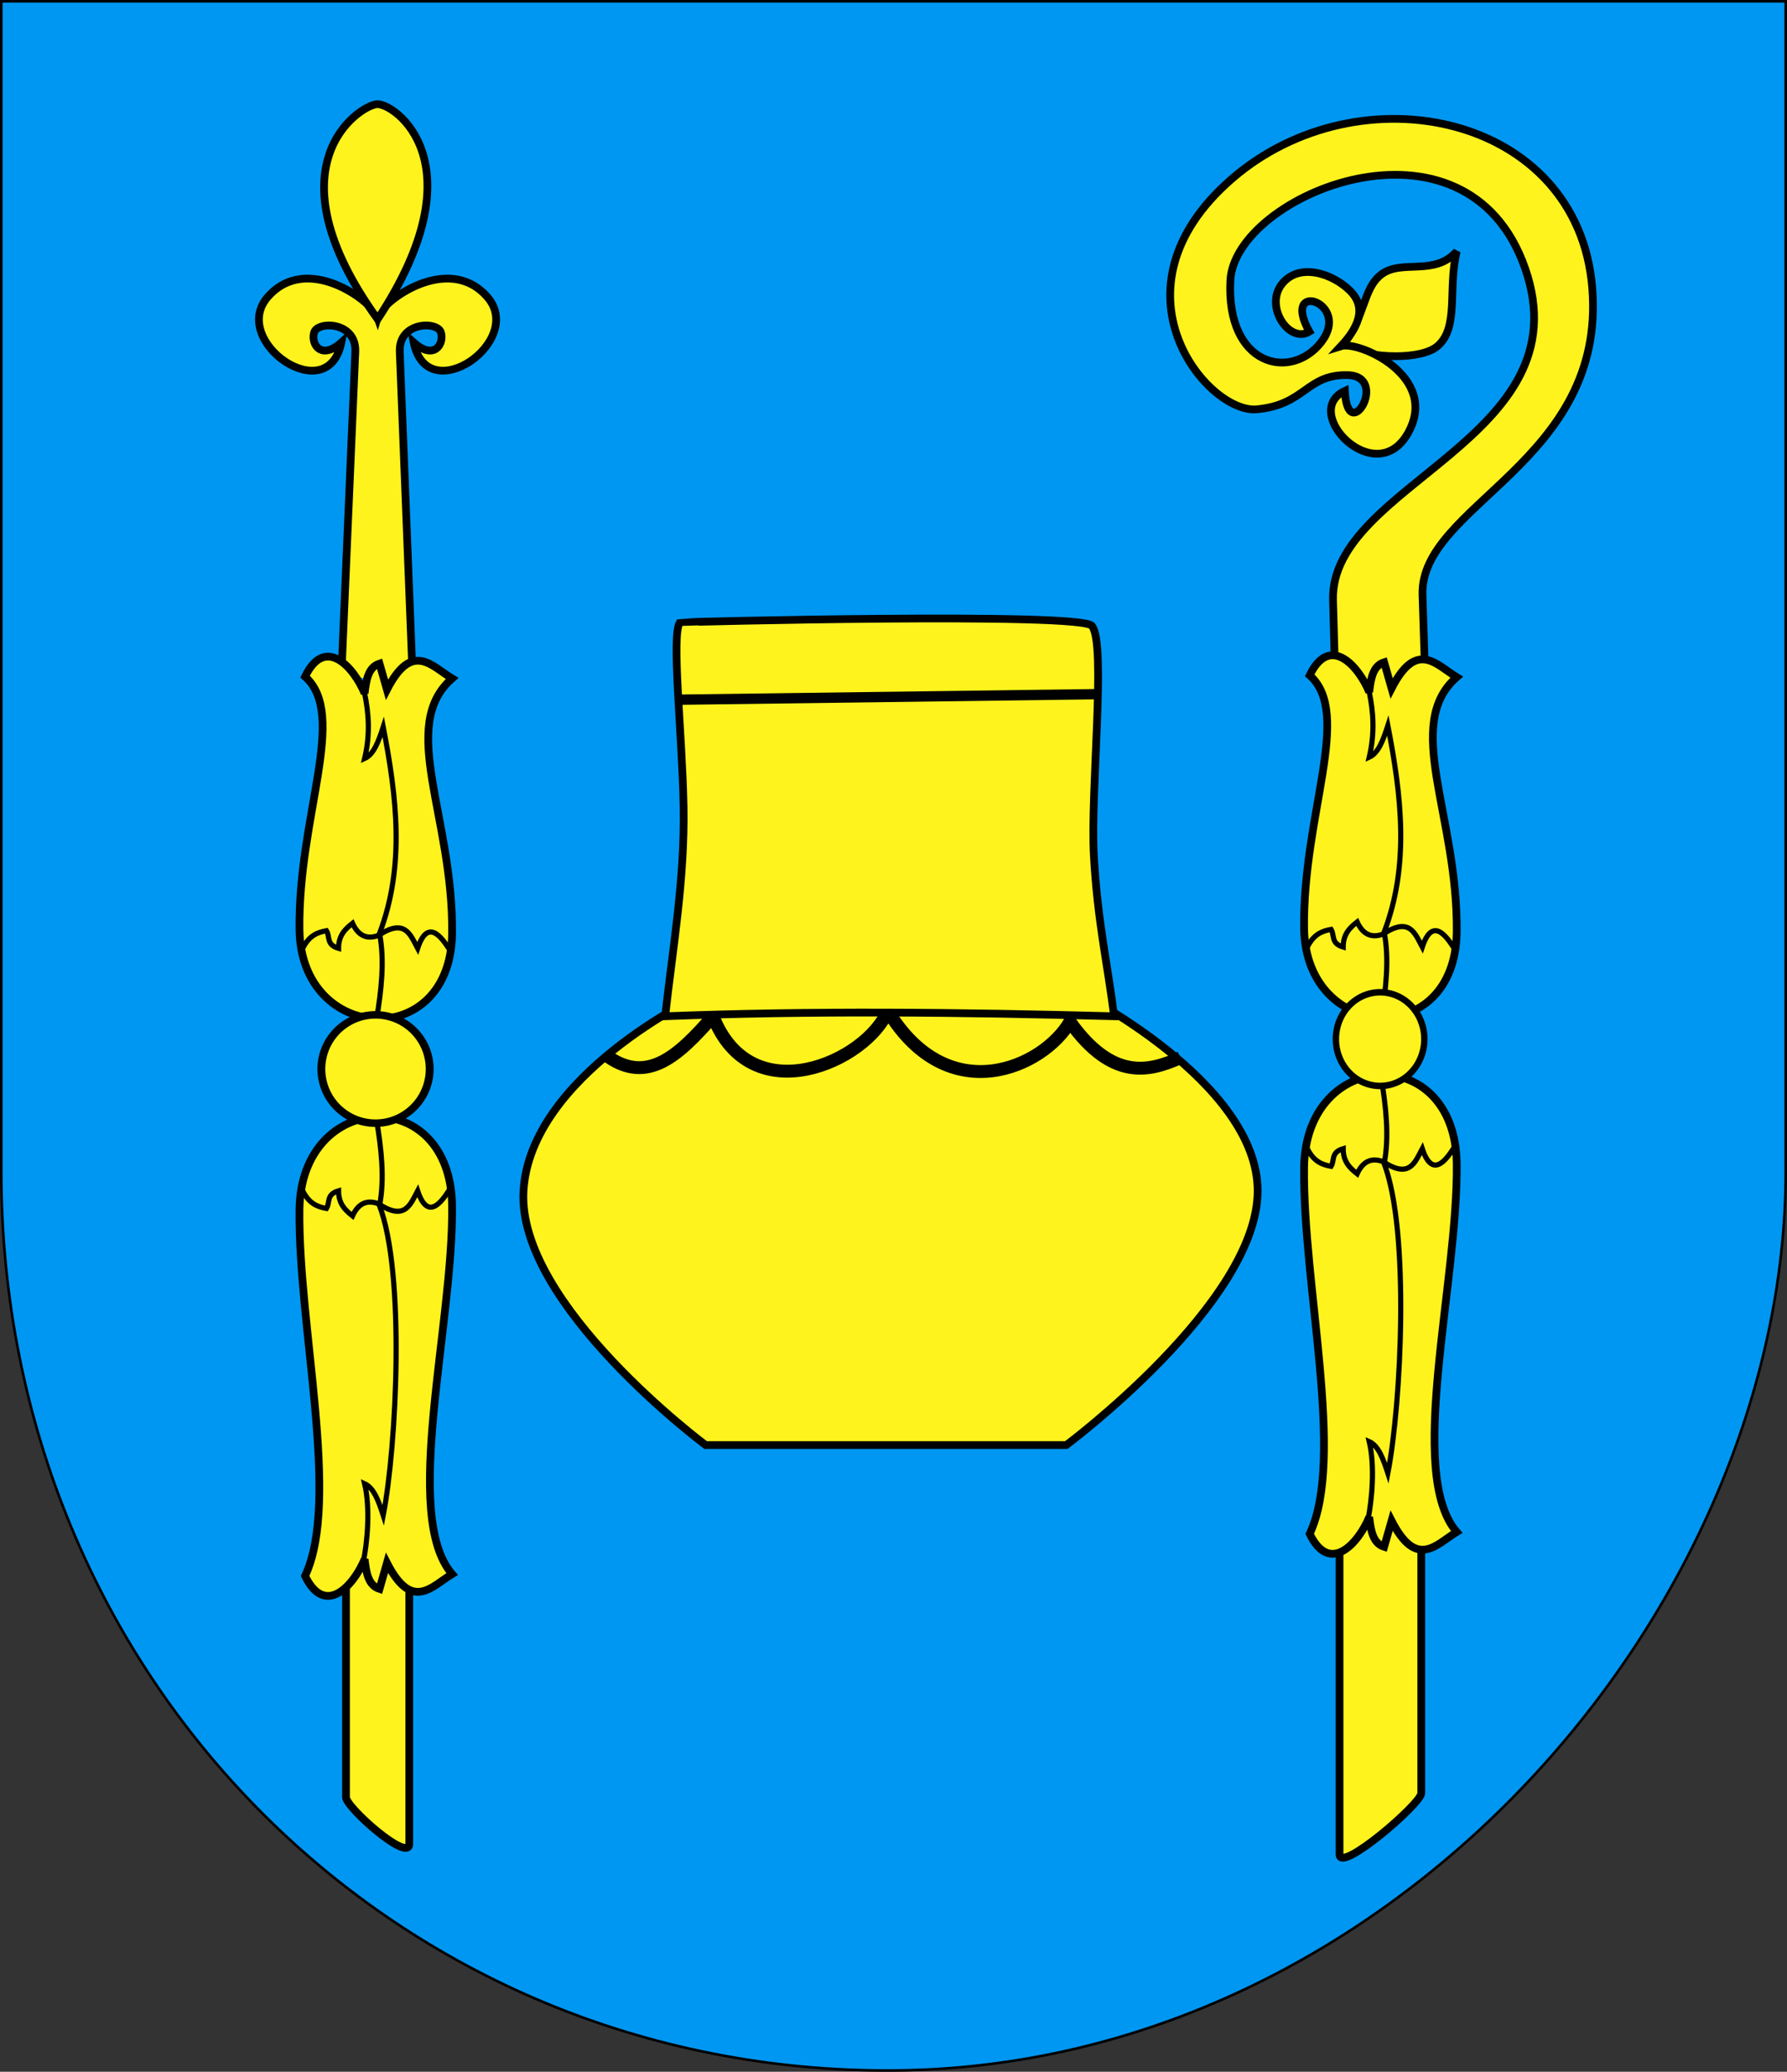 <?xml version="1.0" encoding="UTF-8" standalone="no"?>
<!-- Created with Inkscape (http://www.inkscape.org/) -->
<svg
   xmlns:svg="http://www.w3.org/2000/svg"
   xmlns="http://www.w3.org/2000/svg"
   version="1.0"
   width="693.72"
   height="804.073"
   id="svg2">
  <rect width="100%" height="100%" fill="#333333" stroke="none"/>
  <defs
     id="defs4" />
  <g
     transform="translate(-26.064,-60.803)"
     id="layer2"
     style="display:inline">
    <path
       d="M 26.564,61.303 L 719.284,61.303 L 719.284,515.463 C 719.284,683.911 567.287,863.049 372.924,864.367 C 180.606,865.672 26.564,712.469 26.564,515.463 L 26.564,61.303 z"
       id="path3627"
       style="fill:#0097f2;fill-opacity:1;fill-rule:evenodd;stroke:#000000;stroke-width:1px;stroke-linecap:butt;stroke-linejoin:miter;stroke-opacity:1" />
  </g>
  <g
     transform="translate(-26.064,-60.803)"
     id="layer3"
     style="display:inline">
    <path
       d="M 297.143,447.362 C 297.143,447.362 231.812,478.249 229.286,523.076 C 226.799,567.192 300,621.648 300,621.648 L 440,621.648 C 440,621.648 514.211,566.409 514.286,523.076 C 514.359,480.458 443.781,445.393 443.781,445.393"
       id="path3503"
       style="fill:#fef31d;fill-opacity:1;fill-rule:evenodd;stroke:#000000;stroke-width:3;stroke-linecap:butt;stroke-linejoin:miter;stroke-miterlimit:4;stroke-dasharray:none;stroke-opacity:1;display:inline" />
    <path
       d="M 262.143,470.934 C 277.424,481.543 289.437,470.666 302.857,455.219 C 317.714,493.198 362.573,472.699 370.714,453.076 C 394.298,491.986 431.223,474.967 441.429,457.362 C 457.878,480.367 472.145,476.761 484.286,471.291"
       id="path3505"
       style="fill:none;fill-rule:evenodd;stroke:#000000;stroke-width:5;stroke-linecap:butt;stroke-linejoin:miter;stroke-miterlimit:4;stroke-dasharray:none;stroke-opacity:1;display:inline" />
    <path
       d="M 290,302.362 C 290.406,302.177 447.287,298.254 450,303.791 C 455.591,310.872 449.286,367.838 450.714,393.076 C 452.143,418.315 455.952,434.505 458.571,455.219 C 398.402,453.621 340.666,453.028 284.286,455.219 C 287.172,429.087 291.95,402.215 291.429,373.791 C 290.907,345.367 286.586,307.23 290,302.362 z"
       id="path2731"
       style="fill:#fef31d;fill-opacity:1;fill-rule:evenodd;stroke:#000000;stroke-width:3;stroke-linecap:butt;stroke-linejoin:miter;stroke-miterlimit:4;stroke-dasharray:none;stroke-opacity:1;display:inline" />
    <path
       d="M 289.286,332.362 L 451.429,330.219"
       id="path3507"
       style="fill:none;fill-rule:evenodd;stroke:#000000;stroke-width:4;stroke-linecap:butt;stroke-linejoin:miter;stroke-miterlimit:4;stroke-dasharray:none;stroke-opacity:1;display:inline" />
    <path
       d="M 186.311,325.208 L 181.254,197.332 C 180.757,185.584 195.902,185.316 197.244,189.839 C 198.587,194.361 194.539,200.779 186.672,193.72 C 191.957,219.894 230.193,193.1 215.209,176.02 C 200.068,158.759 174.449,177.602 172.626,183.967 C 170.442,177.602 145.184,158.759 130.043,176.02 C 115.059,193.1 153.295,219.894 158.58,193.72 C 150.713,200.779 146.665,194.361 148.008,189.839 C 149.35,185.316 164.495,185.584 163.998,197.332 L 158.58,323.401"
       id="path3525"
       style="fill:#fef31d;fill-opacity:1;fill-rule:evenodd;stroke:#000000;stroke-width:3;stroke-linecap:butt;stroke-linejoin:miter;stroke-miterlimit:4;stroke-dasharray:none;stroke-opacity:1;display:inline" />
    <g
       id="g3532"
       style="display:inline">
      <path
         d="M 144.492,323.401 C 152.336,307.169 163.501,319.901 167.61,329.904 C 168.209,324.723 169.012,319.746 173.39,318.344 L 176.28,328.459 C 186.061,309.431 193.62,319.295 201.566,324.124 C 180.461,342.526 202.097,377.91 201.566,423.101 C 201.026,469.014 142.896,465.862 142.324,421.656 C 141.753,377.45 161.262,338.266 144.492,323.401 z"
         id="path3519"
         style="fill:#fef31d;fill-opacity:1;fill-rule:evenodd;stroke:#000000;stroke-width:3;stroke-linecap:butt;stroke-linejoin:miter;stroke-miterlimit:4;stroke-dasharray:none;stroke-opacity:1" />
      <path
         d="M 167.61,329.904 C 169.177,337.549 169.87,345.631 167.61,355.19 C 171.255,353.569 173.077,348.301 174.835,342.908 C 180.071,369.996 183.362,396.963 173.39,423.101 C 175.472,433.456 174.038,445.617 172.306,455.973"
         id="path3521"
         style="fill:none;fill-rule:evenodd;stroke:#000000;stroke-width:2;stroke-linecap:butt;stroke-linejoin:miter;stroke-miterlimit:4;stroke-dasharray:none;stroke-opacity:1" />
      <path
         d="M 143.408,429.242 C 145.941,423.844 149.318,422.668 152.8,422.017 C 154.248,424.334 152.605,427.424 157.496,428.88 C 157.481,423.808 160.09,421.36 162.914,419.127 C 165.265,424.265 168.753,425.423 173.029,423.823 C 183.3,417.036 185.369,423.577 188.2,428.88 C 192.535,415.68 198.676,426.519 201.205,430.325"
         id="path3523"
         style="fill:none;fill-rule:evenodd;stroke:#000000;stroke-width:2;stroke-linecap:butt;stroke-linejoin:miter;stroke-miterlimit:4;stroke-dasharray:none;stroke-opacity:1" />
    </g>
    <path
       d="M 172.668,184.689 C 129.816,125.315 165.33,101.937 172.306,101.245 C 178.925,100.589 212.863,123.877 172.668,184.689 z"
       id="path3530"
       style="fill:#fef31d;fill-opacity:1;fill-rule:evenodd;stroke:#000000;stroke-width:3;stroke-linecap:butt;stroke-linejoin:miter;stroke-miterlimit:4;stroke-dasharray:none;stroke-opacity:1;display:inline" />
    <path
       d="M 160.386,658.622 L 160.386,758.322 C 160.4,762.299 185.003,784.036 184.949,776.383 L 184.949,649.953"
       id="path3545"
       style="fill:#fef31d;fill-opacity:1;fill-rule:evenodd;stroke:#000000;stroke-width:3;stroke-linecap:butt;stroke-linejoin:miter;stroke-miterlimit:4;stroke-dasharray:none;stroke-opacity:1;display:inline" />
    <g
       transform="matrix(1,0,0,-1,0,951.837)"
       id="g3537"
       style="display:inline">
      <path
         d="M 144.492,279.401 C 152.336,263.169 163.501,275.901 167.61,285.904 C 168.209,280.723 169.012,275.746 173.39,274.344 L 176.28,284.459 C 186.061,265.431 193.62,275.295 201.566,280.124 C 181.905,302.861 202.097,376.465 201.566,423.101 C 201.026,470.459 142.905,468.029 142.324,421.656 C 141.753,376.005 158.372,308.715 144.492,279.401 z"
         id="path3539"
         style="fill:#fef31d;fill-opacity:1;fill-rule:evenodd;stroke:#000000;stroke-width:3;stroke-linecap:butt;stroke-linejoin:miter;stroke-miterlimit:4;stroke-dasharray:none;stroke-opacity:1" />
      <path
         d="M 167.1,284.838 C 168.666,292.484 169.87,305.631 167.61,315.19 C 171.255,313.569 173.077,308.301 174.835,302.908 C 180.071,329.996 183.362,396.963 173.39,423.101 C 175.472,433.456 174.038,445.617 172.306,455.973"
         id="path3541"
         style="fill:none;fill-rule:evenodd;stroke:#000000;stroke-width:2;stroke-linecap:butt;stroke-linejoin:miter;stroke-miterlimit:4;stroke-dasharray:none;stroke-opacity:1" />
      <path
         d="M 143.408,429.242 C 145.941,423.844 149.318,422.668 152.8,422.017 C 154.248,424.334 152.605,427.424 157.496,428.88 C 157.481,423.808 160.09,421.36 162.914,419.127 C 165.265,424.265 168.753,425.423 173.029,423.823 C 183.3,417.036 185.369,423.577 188.2,428.88 C 192.535,415.68 198.676,426.519 201.205,430.325"
         id="path3543"
         style="fill:none;fill-rule:evenodd;stroke:#000000;stroke-width:2;stroke-linecap:butt;stroke-linejoin:miter;stroke-miterlimit:4;stroke-dasharray:none;stroke-opacity:1" />
    </g>
    <path
       d="M 192.939,479.101 A 20.708,21.718 0 1 1 151.523,479.101 A 20.708,21.718 0 1 1 192.939,479.101 z"
       transform="matrix(1.015,0,0,0.968,-2.972,11.927)"
       id="path3517"
       style="fill:#fef31d;fill-opacity:1;fill-rule:evenodd;stroke:#000000;stroke-width:3;stroke-miterlimit:4;stroke-dasharray:none;stroke-opacity:1;display:inline" />
    <path
       d="M 591.571,158.365 C 582.931,168.167 570.2,161.272 562.279,167.333 C 555.005,172.899 556.275,183.68 547.126,195.147 C 559.174,200.343 577.851,200.334 583.988,195.241 C 592.644,188.056 588.022,172.787 591.571,158.365 z"
       id="path3569"
       style="fill:#fef31d;fill-opacity:1;fill-rule:evenodd;stroke:#000000;stroke-width:3;stroke-linecap:butt;stroke-linejoin:miter;stroke-miterlimit:4;stroke-dasharray:none;stroke-opacity:1;display:inline" />
    <path
       d="M 579.31,323.371 L 578.288,291.698 C 577.161,256.738 649.571,240.354 644.189,172.669 C 638.809,105.022 553.738,87.253 504.214,130.268 C 454.438,173.502 494.975,221.402 513.921,219.668 C 532.827,217.937 533.15,206.068 549.17,206.386 C 565.7,206.713 549.198,234.426 548.148,212.516 C 530.658,220.61 560.081,251.25 572.669,228.863 C 585.038,206.866 553.493,192.957 546.615,195.147 C 552.778,188.547 557.116,180.599 550.191,173.691 C 543.266,166.782 530.184,162.642 523.627,171.137 C 516.875,179.884 526.599,194.253 534.355,189.527 C 522.988,169.099 550.972,178.169 538.952,193.614 C 527.179,208.743 501.977,202.914 503.703,169.604 C 505.431,136.264 595.273,99.313 618.135,165.006 C 641.156,231.155 542.294,248.531 543.55,293.742 L 544.572,330.523"
       id="path3567"
       style="fill:#fef31d;fill-opacity:1;fill-rule:evenodd;stroke:#000000;stroke-width:3;stroke-linecap:butt;stroke-linejoin:miter;stroke-miterlimit:4;stroke-dasharray:none;stroke-opacity:1;display:inline" />
    <g
       transform="translate(390,-0.511)"
       id="g3547"
       style="display:inline">
      <path
         d="M 144.492,323.401 C 152.336,307.169 163.501,319.901 167.61,329.904 C 168.209,324.723 169.012,319.746 173.39,318.344 L 176.28,328.459 C 186.061,309.431 193.62,319.295 201.566,324.124 C 180.461,342.526 202.097,377.91 201.566,423.101 C 201.026,469.014 142.896,465.862 142.324,421.656 C 141.753,377.45 161.262,338.266 144.492,323.401 z"
         id="path3549"
         style="fill:#fef31d;fill-opacity:1;fill-rule:evenodd;stroke:#000000;stroke-width:3;stroke-linecap:butt;stroke-linejoin:miter;stroke-miterlimit:4;stroke-dasharray:none;stroke-opacity:1" />
      <path
         d="M 167.61,329.904 C 169.177,337.549 169.87,345.631 167.61,355.19 C 171.255,353.569 173.077,348.301 174.835,342.908 C 180.071,369.996 183.362,396.963 173.39,423.101 C 175.472,433.456 174.038,445.617 172.306,455.973"
         id="path3551"
         style="fill:none;fill-rule:evenodd;stroke:#000000;stroke-width:2;stroke-linecap:butt;stroke-linejoin:miter;stroke-miterlimit:4;stroke-dasharray:none;stroke-opacity:1" />
      <path
         d="M 143.408,429.242 C 145.941,423.844 149.318,422.668 152.8,422.017 C 154.248,424.334 152.605,427.424 157.496,428.88 C 157.481,423.808 160.09,421.36 162.914,419.127 C 165.265,424.265 168.753,425.423 173.029,423.823 C 183.3,417.036 185.369,423.577 188.2,428.88 C 192.535,415.68 198.676,426.519 201.205,430.325"
         id="path3553"
         style="fill:none;fill-rule:evenodd;stroke:#000000;stroke-width:2;stroke-linecap:butt;stroke-linejoin:miter;stroke-miterlimit:4;stroke-dasharray:none;stroke-opacity:1" />
    </g>
    <path
       d="M 577.797,641.253 L 577.797,756.789 C 577.783,760.766 546.028,788.123 546.082,780.47 L 546.082,644.333"
       id="path3565"
       style="fill:#fef31d;fill-opacity:1;fill-rule:evenodd;stroke:#000000;stroke-width:3;stroke-linecap:butt;stroke-linejoin:miter;stroke-miterlimit:4;stroke-dasharray:none;stroke-opacity:1;display:inline" />
    <g
       transform="matrix(1,0,0,-1,390,935.489)"
       id="g3555"
       style="display:inline">
      <path
         d="M 144.492,279.401 C 152.336,263.169 163.501,275.901 167.61,285.904 C 168.209,280.723 169.012,275.746 173.39,274.344 L 176.28,284.459 C 186.061,265.431 193.62,275.295 201.566,280.124 C 181.905,302.861 202.097,376.465 201.566,423.101 C 201.026,470.459 142.905,468.029 142.324,421.656 C 141.753,376.005 158.372,308.715 144.492,279.401 z"
         id="path3557"
         style="fill:#fef31d;fill-opacity:1;fill-rule:evenodd;stroke:#000000;stroke-width:3;stroke-linecap:butt;stroke-linejoin:miter;stroke-miterlimit:4;stroke-dasharray:none;stroke-opacity:1" />
      <path
         d="M 167.1,284.838 C 168.666,292.484 169.87,305.631 167.61,315.19 C 171.255,313.569 173.077,308.301 174.835,302.908 C 180.071,329.996 183.362,396.963 173.39,423.101 C 175.472,433.456 174.038,445.617 172.306,455.973"
         id="path3559"
         style="fill:none;fill-rule:evenodd;stroke:#000000;stroke-width:2;stroke-linecap:butt;stroke-linejoin:miter;stroke-miterlimit:4;stroke-dasharray:none;stroke-opacity:1" />
      <path
         d="M 143.408,429.242 C 145.941,423.844 149.318,422.668 152.8,422.017 C 154.248,424.334 152.605,427.424 157.496,428.88 C 157.481,423.808 160.09,421.36 162.914,419.127 C 165.265,424.265 168.753,425.423 173.029,423.823 C 183.3,417.036 185.369,423.577 188.2,428.88 C 192.535,415.68 198.676,426.519 201.205,430.325"
         id="path3561"
         style="fill:none;fill-rule:evenodd;stroke:#000000;stroke-width:2;stroke-linecap:butt;stroke-linejoin:miter;stroke-miterlimit:4;stroke-dasharray:none;stroke-opacity:1" />
    </g>
    <path
       d="M 192.939,479.101 A 20.708,21.718 0 1 1 151.523,479.101 A 20.708,21.718 0 1 1 192.939,479.101 z"
       transform="matrix(0.829,0,0,0.837,419.05,63.082)"
       id="path3563"
       style="fill:#fef31d;fill-opacity:1;fill-rule:evenodd;stroke:#000000;stroke-width:3;stroke-miterlimit:4;stroke-dasharray:none;stroke-opacity:1;display:inline" />
  </g>
  <g
     transform="translate(-26.064,-60.803)"
     id="layer4" />
</svg>
